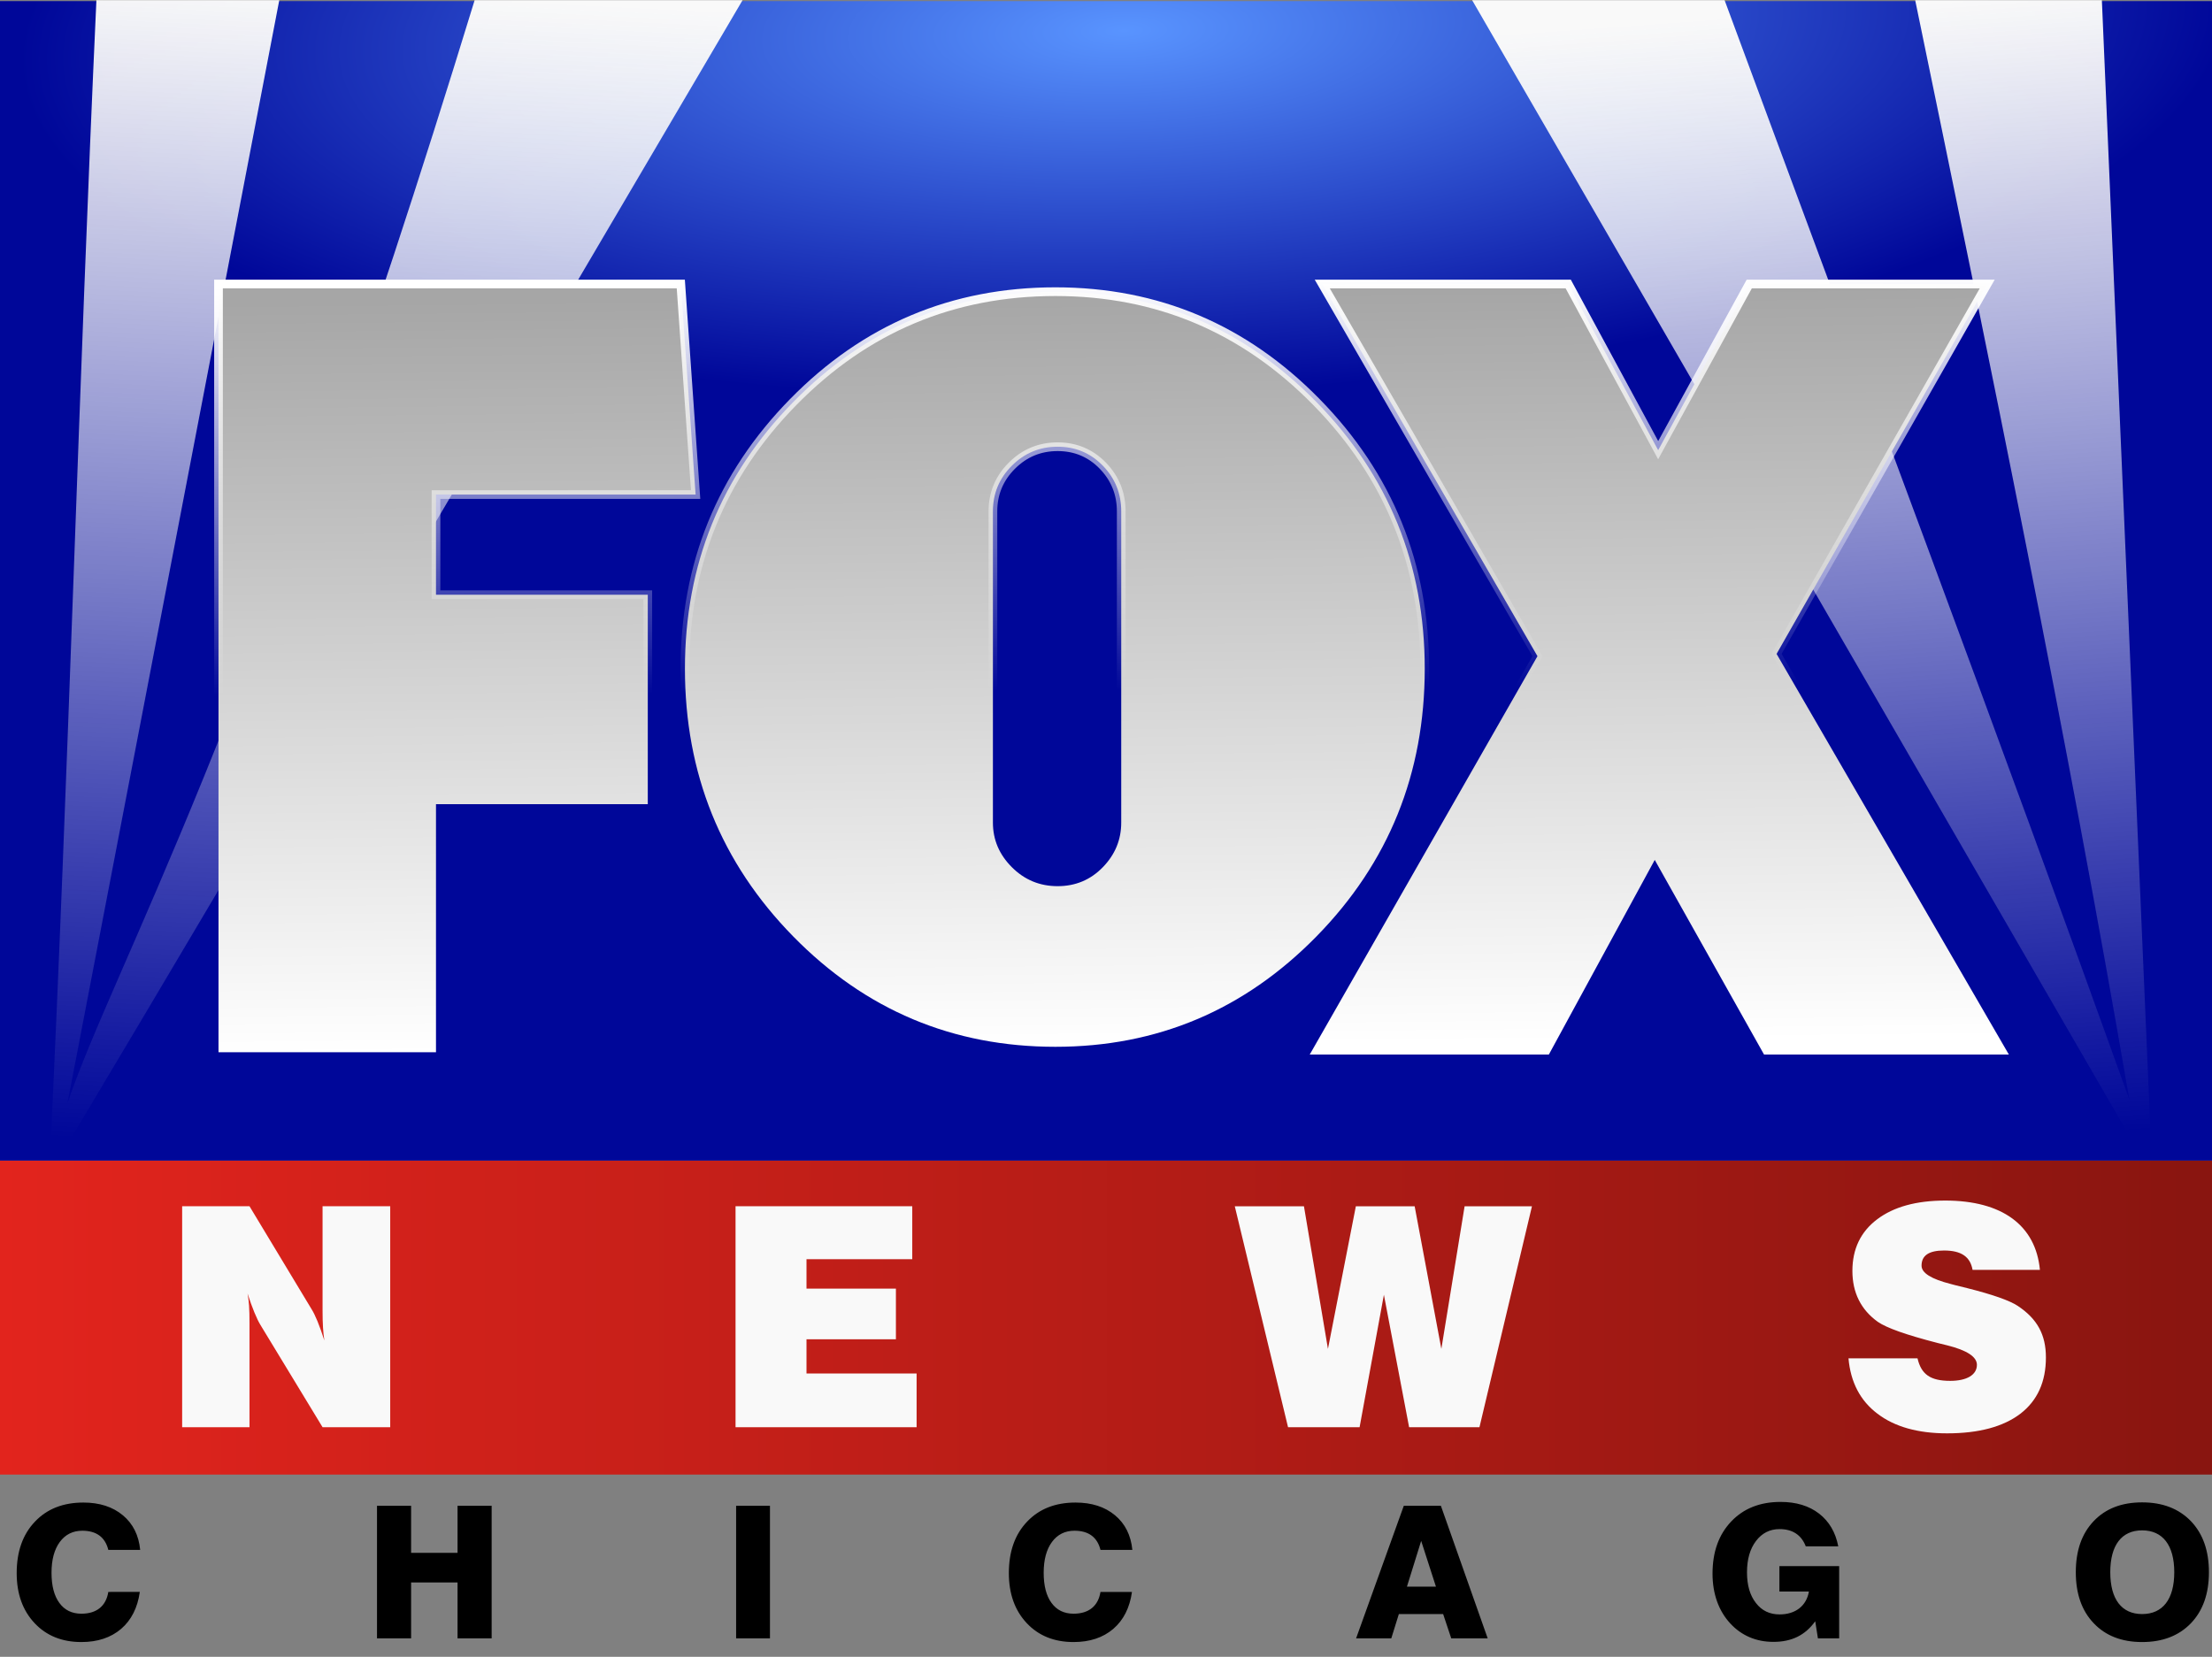 <?xml version="1.0" encoding="UTF-8" standalone="no"?>
<!-- Created with Inkscape (http://www.inkscape.org/) -->

<svg
   width="127.198mm"
   height="95.285mm"
   viewBox="0 0 127.198 95.285"
   version="1.1"
   id="svg8"
   inkscape:version="1.3.2 (091e20e, 2023-11-25, custom)"
   sodipodi:docname="WFLD Fox News Chicago (1994).svg"
   inkscape:export-filename="C:\Users\tjdru\OneDrive\Pictures\Logos\TV\fox32chicagologo1994.png"
   inkscape:export-xdpi="199.21188"
   inkscape:export-ydpi="199.21188"
   xmlns:inkscape="http://www.inkscape.org/namespaces/inkscape"
   xmlns:sodipodi="http://sodipodi.sourceforge.net/DTD/sodipodi-0.dtd"
   xmlns:xlink="http://www.w3.org/1999/xlink"
   xmlns="http://www.w3.org/2000/svg"
   xmlns:svg="http://www.w3.org/2000/svg"
   xmlns:rdf="http://www.w3.org/1999/02/22-rdf-syntax-ns#"
   xmlns:cc="http://creativecommons.org/ns#"
   xmlns:dc="http://purl.org/dc/elements/1.1/">
  <rect x="0" y="0" width="127.198" height="95.285" fill="#808080" stroke="none"/>
  <defs
     id="defs2">
    <linearGradient
       id="linearGradient9"
       inkscape:collect="always">
      <stop
         style="stop-color:#ffffff;stop-opacity:1;"
         offset="0"
         id="stop9" />
      <stop
         style="stop-color:#ffffff;stop-opacity:0;"
         offset="1"
         id="stop10" />
    </linearGradient>
    <linearGradient
       id="linearGradient7"
       inkscape:collect="always">
      <stop
         style="stop-color:#a6a6a6;stop-opacity:1;"
         offset="0"
         id="stop7" />
      <stop
         style="stop-color:#ffffff;stop-opacity:1;"
         offset="1"
         id="stop8" />
    </linearGradient>
    <linearGradient
       id="linearGradient5"
       inkscape:collect="always">
      <stop
         style="stop-color:#e2241d;stop-opacity:1;"
         offset="0"
         id="stop5" />
      <stop
         style="stop-color:#891510;stop-opacity:1;"
         offset="1"
         id="stop6" />
    </linearGradient>
    <rect
       x="-10"
       y="327"
       width="564"
       height="108"
       id="rect2" />
    <rect
       x="35"
       y="247"
       width="489"
       height="147"
       id="rect1" />
    <radialGradient
       inkscape:collect="always"
       xlink:href="#linearGradient1"
       id="radialGradient10"
       cx="41.371"
       cy="-128.608"
       fx="41.371"
       fy="-128.608"
       r="132.292"
       gradientTransform="matrix(0.48,-0.015,0.007,0.159,88.542,126.599)"
       gradientUnits="userSpaceOnUse" />
    <linearGradient
       id="linearGradient1"
       inkscape:collect="always">
      <stop
         style="stop-color:#5994ff;stop-opacity:1;"
         offset="0"
         id="stop1" />
      <stop
         style="stop-color:#2c4dcc;stop-opacity:1;"
         offset="0.5"
         id="stop3" />
      <stop
         style="stop-color:#000799;stop-opacity:1;"
         offset="1"
         id="stop2" />
    </linearGradient>
    <linearGradient
       inkscape:collect="always"
       xlink:href="#linearGradient5"
       id="linearGradient6"
       x1="42.865"
       y1="179.545"
       x2="170.368"
       y2="179.545"
       gradientUnits="userSpaceOnUse"
       gradientTransform="matrix(0.998,0,0,1,0.102,0)" />
    <linearGradient
       inkscape:collect="always"
       xlink:href="#linearGradient7"
       id="linearGradient8"
       x1="101.641"
       y1="120.743"
       x2="102.069"
       y2="163.96"
       gradientUnits="userSpaceOnUse" />
    <linearGradient
       inkscape:collect="always"
       xlink:href="#linearGradient9"
       id="linearGradient10"
       x1="118.978"
       y1="119.807"
       x2="119.154"
       y2="143.381"
       gradientUnits="userSpaceOnUse" />
    <linearGradient
       inkscape:collect="always"
       xlink:href="#linearGradient13-1"
       id="linearGradient24"
       x1="83.507"
       y1="9.216"
       x2="80.308"
       y2="75.445"
       gradientUnits="userSpaceOnUse"
       gradientTransform="matrix(1,0,0,1.005,-20.935,94.023)" />
    <linearGradient
       id="linearGradient13-1"
       inkscape:collect="always">
      <stop
         style="stop-color:#f9f9f9;stop-opacity:1;"
         offset="0"
         id="stop13-1" />
      <stop
         style="stop-color:#f9f9f9;stop-opacity:0;"
         offset="1"
         id="stop14-7" />
    </linearGradient>
    <linearGradient
       inkscape:collect="always"
       xlink:href="#linearGradient37"
       id="linearGradient22"
       x1="161.924"
       y1="10.747"
       x2="166.577"
       y2="75.854"
       gradientUnits="userSpaceOnUse"
       gradientTransform="matrix(1,0,0,1.005,-20.935,94.023)" />
    <linearGradient
       id="linearGradient37"
       inkscape:collect="always">
      <stop
         style="stop-color:#f9f9f9;stop-opacity:1;"
         offset="0"
         id="stop36" />
      <stop
         style="stop-color:#f9f9f9;stop-opacity:0;"
         offset="1"
         id="stop37" />
    </linearGradient>
  </defs>
  <sodipodi:namedview
     id="base"
     pagecolor="#ffffff"
     bordercolor="#666666"
     borderopacity="1.0"
     inkscape:pageopacity="0.0"
     inkscape:pageshadow="2"
     inkscape:zoom="1.4142136"
     inkscape:cx="280.36783"
     inkscape:cy="100.05561"
     inkscape:document-units="mm"
     inkscape:current-layer="g167"
     showgrid="false"
     inkscape:window-width="1920"
     inkscape:window-height="991"
     inkscape:window-x="-9"
     inkscape:window-y="-9"
     inkscape:window-maximized="1"
     inkscape:snap-global="true"
     showguides="true"
     inkscape:guide-bbox="true"
     inkscape:showpageshadow="2"
     inkscape:pagecheckerboard="0"
     inkscape:deskcolor="#d1d1d1" />
  <g
     inkscape:groupmode="layer"
     id="layer2"
     inkscape:label="Layer 1"
     style="display:inline;opacity:1"
     transform="translate(-42.865,-103.767)">
    <g
       id="g167">
      <path
         sodipodi:nodetypes="ccccc"
         inkscape:connector-curvature="0"
         id="rect283"
         d="M 42.865,170.516 H 170.064 v 18.058 H 42.865 Z"
         style="opacity:1;fill:url(#linearGradient6);stroke:none;stroke-width:1.696;stroke-linecap:butt;stroke-linejoin:miter;stroke-miterlimit:4;stroke-dasharray:none;stroke-opacity:1;paint-order:markers stroke fill" />
      <path
         d="m 54.141,306.994 v -22.461 c 0,-1.66 -0.033,-2.962 -0.098,-3.906 -0.065,-0.911 -0.163,-1.79 -0.326,-2.637 1.009,3.092 2.018,5.566 2.832,6.868 l 13.444,22.135 H 84.675 V 259.044 H 69.994 v 22.624 c 0,2.897 0.13,4.818 0.391,6.51 -1.042,-3.255 -1.986,-5.566 -2.799,-6.836 L 54.141,259.044 H 39.525 v 47.949 z m 144.759,0 v -11.654 h -23.893 v -7.422 h 19.401 v -11.003 h -19.401 v -6.38 h 22.949 v -11.491 h -38.346 v 47.949 z m 96.126,0 5.273,-28.744 5.469,28.744 h 15.267 l 11.393,-47.949 h -14.616 l -5.046,30.957 -5.794,-30.957 h -12.76 l -6.055,30.957 -5.208,-30.957 h -15.007 l 11.556,47.949 z m 106.087,-14.941 c 0.456,5.176 2.539,9.18 6.283,12.012 3.711,2.832 8.757,4.264 15.104,4.264 6.901,0 12.207,-1.432 15.918,-4.264 3.678,-2.832 5.534,-6.901 5.534,-12.207 0,-4.915 -1.855,-8.366 -6.12,-11.198 -1.725,-1.139 -5.371,-2.441 -10.938,-3.841 -1.237,-0.293 -2.148,-0.521 -2.767,-0.684 -0.195,-0.033 -0.488,-0.13 -0.846,-0.228 -4.199,-1.074 -6.315,-2.376 -6.315,-3.971 0,-2.214 1.595,-3.288 4.883,-3.288 3.744,0 5.697,1.367 6.185,4.199 h 14.616 c -0.911,-9.668 -8.203,-15.039 -20.54,-15.039 -6.283,0 -11.198,1.367 -14.779,4.069 -3.581,2.702 -5.371,6.445 -5.371,11.198 0,4.72 1.855,8.431 5.534,11.068 1.921,1.302 5.957,2.767 13.021,4.59 0.456,0.098 1.107,0.26 1.986,0.488 4.329,1.074 6.478,2.507 6.478,4.232 0,2.181 -2.181,3.483 -5.794,3.483 -4.297,0 -6.283,-1.4 -7.096,-4.883 z"
         id="text1"
         style="font-size:66.667px;font-family:'Swis721 Blk BT';-inkscape-font-specification:'Swis721 Blk BT, Normal';white-space:pre;fill:#f9f9f9;fill-rule:evenodd;stroke-width:7.559;stroke-miterlimit:3.5;paint-order:markers stroke fill"
         transform="matrix(0.265,0,0,0.265,42.865,104.494)"
         aria-label="N   E   W   S" />
      <path
         d="m 11.523,352.723 c -0.488,3.066 -2.539,4.727 -5.84,4.727 -2.051,0 -3.652,-0.781 -4.785,-2.344 -1.133,-1.543 -1.699,-3.73 -1.699,-6.543 0,-2.832 0.605,-5.059 1.797,-6.68 1.191,-1.621 2.832,-2.441 4.883,-2.441 3.066,0 4.961,1.406 5.645,4.16 H 18.438 c -0.312,-3.184 -1.562,-5.684 -3.77,-7.52 -2.207,-1.836 -5.059,-2.754 -8.555,-2.754 -4.395,0 -7.91,1.387 -10.527,4.16 -2.637,2.773 -3.945,6.484 -3.945,11.152 0,4.473 1.289,8.086 3.867,10.84 2.578,2.754 5.977,4.121 10.176,4.121 3.516,0 6.387,-0.957 8.613,-2.852 2.207,-1.895 3.574,-4.57 4.062,-8.027 z m 65.703,10.078 v -12.129 h 10.078 v 12.129 h 7.402 v -28.77 h -7.402 v 10.215 H 77.227 v -10.215 h -7.402 v 28.77 z m 77.871,0 v -28.77 h -7.344 v 28.77 z m 71.719,-10.078 c -0.488,3.066 -2.539,4.727 -5.84,4.727 -2.051,0 -3.652,-0.781 -4.785,-2.344 -1.133,-1.543 -1.699,-3.73 -1.699,-6.543 0,-2.832 0.605,-5.059 1.797,-6.68 1.191,-1.621 2.832,-2.441 4.883,-2.441 3.066,0 4.961,1.406 5.645,4.16 h 6.914 c -0.312,-3.184 -1.562,-5.684 -3.77,-7.52 -2.207,-1.836 -5.059,-2.754 -8.555,-2.754 -4.395,0 -7.91,1.387 -10.527,4.16 -2.637,2.773 -3.945,6.484 -3.945,11.152 0,4.473 1.289,8.086 3.867,10.84 2.578,2.754 5.977,4.121 10.176,4.121 3.516,0 6.387,-0.957 8.613,-2.852 2.207,-1.895 3.574,-4.57 4.062,-8.027 z m 69.59,-11.074 3.203,9.922 h -6.289 z m -14.121,21.152 h 7.637 l 1.641,-5.273 h 9.609 l 1.758,5.273 h 7.91 l -10.156,-28.77 h -8.047 z m 104.824,0 v -15.684 h -12.969 v 5.527 h 6.406 c -0.547,3.125 -2.93,4.961 -6.367,4.961 -2.148,0 -3.867,-0.82 -5.137,-2.48 -1.289,-1.641 -1.934,-3.848 -1.934,-6.641 0,-2.832 0.645,-5.098 1.953,-6.816 1.309,-1.719 3.008,-2.578 5.117,-2.578 2.793,0 4.746,1.27 5.684,3.75 h 7.051 c -0.586,-3.047 -1.973,-5.41 -4.16,-7.109 -2.207,-1.699 -4.98,-2.539 -8.359,-2.539 -4.473,0 -8.047,1.426 -10.723,4.258 -2.695,2.832 -4.043,6.602 -4.043,11.309 0,4.355 1.328,8.086 3.848,10.801 2.422,2.637 5.625,4.004 9.355,4.004 3.984,0 6.914,-1.445 9.082,-4.473 l 0.586,3.711 z m 58.828,-14.355 c 0,-5.859 2.461,-9.082 6.914,-9.082 4.473,0 6.973,3.242 6.973,9.082 0,5.859 -2.5,9.082 -6.973,9.082 -4.453,0 -6.914,-3.223 -6.914,-9.082 z m -7.48,0 c 0,4.668 1.289,8.359 3.887,11.074 2.578,2.715 6.074,4.082 10.508,4.082 4.434,0 7.969,-1.367 10.586,-4.082 2.598,-2.715 3.906,-6.406 3.906,-11.074 0,-4.668 -1.309,-8.359 -3.906,-11.074 -2.617,-2.715 -6.152,-4.082 -10.586,-4.082 -4.434,0 -7.93,1.348 -10.508,4.062 -2.598,2.715 -3.887,6.426 -3.887,11.094 z"
         id="text2"
         style="font-size:40px;font-family:'Swis721 Hv BT';-inkscape-font-specification:'Swis721 Hv BT, Normal';white-space:pre;fill:#000000;fill-rule:evenodd;stroke-width:7.559;stroke-miterlimit:3.5;paint-order:markers stroke fill;fill-opacity:1"
         transform="matrix(0.265,0,0,0.265,46.04,101.849)"
         aria-label="C    H    I    C    A    G    O" />
      <path
         inkscape:connector-curvature="0"
         d="m 42.865,103.833 v 66.682 H 170.064 v -66.682 z"
         id="rect6538-1"
         style="display:inline;fill:url(#radialGradient10);stroke-width:0.117" />
      <path
         style="display:inline;fill:url(#linearGradient24);stroke-width:0.129"
         d="m 48.409,103.776 c -1.024,22.217 -1.6,44.456 -2.675,66.67 h 0.491 c 13.17,-22.057 26.262,-44.454 39.341,-66.67 h -15.407 c -13.017,42.522 -20.671,55.393 -23.416,63.443 l 12.182,-63.443 z"
         id="Searchlight_2-5"
         sodipodi:nodetypes="cccccccc" />
      <path
         id="Searchlight_3-2"
         style="display:inline;fill:url(#linearGradient22);stroke-width:0.129"
         d="m 127.518,103.777 38.614,66.736 h 0.464 l -2.866,-66.736 h -10.735 c 4.341,21.038 8.68,42.064 12.317,63.235 -7.59,-21.137 -15.492,-42.168 -23.277,-63.235 z"
         sodipodi:nodetypes="cccccccc" />
      <path
         id="path7"
         style="display:inline;fill:url(#linearGradient8);stroke:url(#linearGradient10);stroke-width:0.5;stroke-dasharray:none"
         d="m 55.43,120.101 v 44.183 H 67.936 V 150.015 H 80.115 V 137.97 H 67.936 v -5.76 h 14.929 l -0.852,-12.109 z m 63.47,0 12.375,21.404 -13.095,22.91 h 13.75 l 6.089,-11.193 6.285,11.193 h 14.078 l -13.357,-23.041 12.113,-21.274 h -13.684 l -5.238,9.557 -5.173,-9.557 z m -15.346,0.441 c -5.903,0 -10.93,2.117 -15.079,6.351 -4.15,4.234 -6.224,9.344 -6.224,15.331 0,6.03 2.075,11.162 6.224,15.396 4.149,4.234 9.176,6.35 15.079,6.35 5.86,0 10.865,-2.116 15.015,-6.35 4.149,-4.234 6.224,-9.366 6.224,-15.396 0,-5.987 -2.075,-11.097 -6.224,-15.331 -4.15,-4.234 -9.155,-6.351 -15.015,-6.351 z m 0.128,8.917 c 1.027,0 1.894,0.364 2.599,1.09 0.706,0.728 1.059,1.604 1.059,2.63 v 17.897 c 0,0.985 -0.353,1.84 -1.059,2.566 -0.706,0.728 -1.573,1.09 -2.599,1.09 -1.027,0 -1.904,-0.363 -2.63,-1.09 -0.728,-0.727 -1.091,-1.582 -1.091,-2.566 v -17.897 c 0,-1.026 0.363,-1.903 1.091,-2.63 0.727,-0.727 1.604,-1.09 2.63,-1.09 z" />
    </g>
  </g>
</svg>
